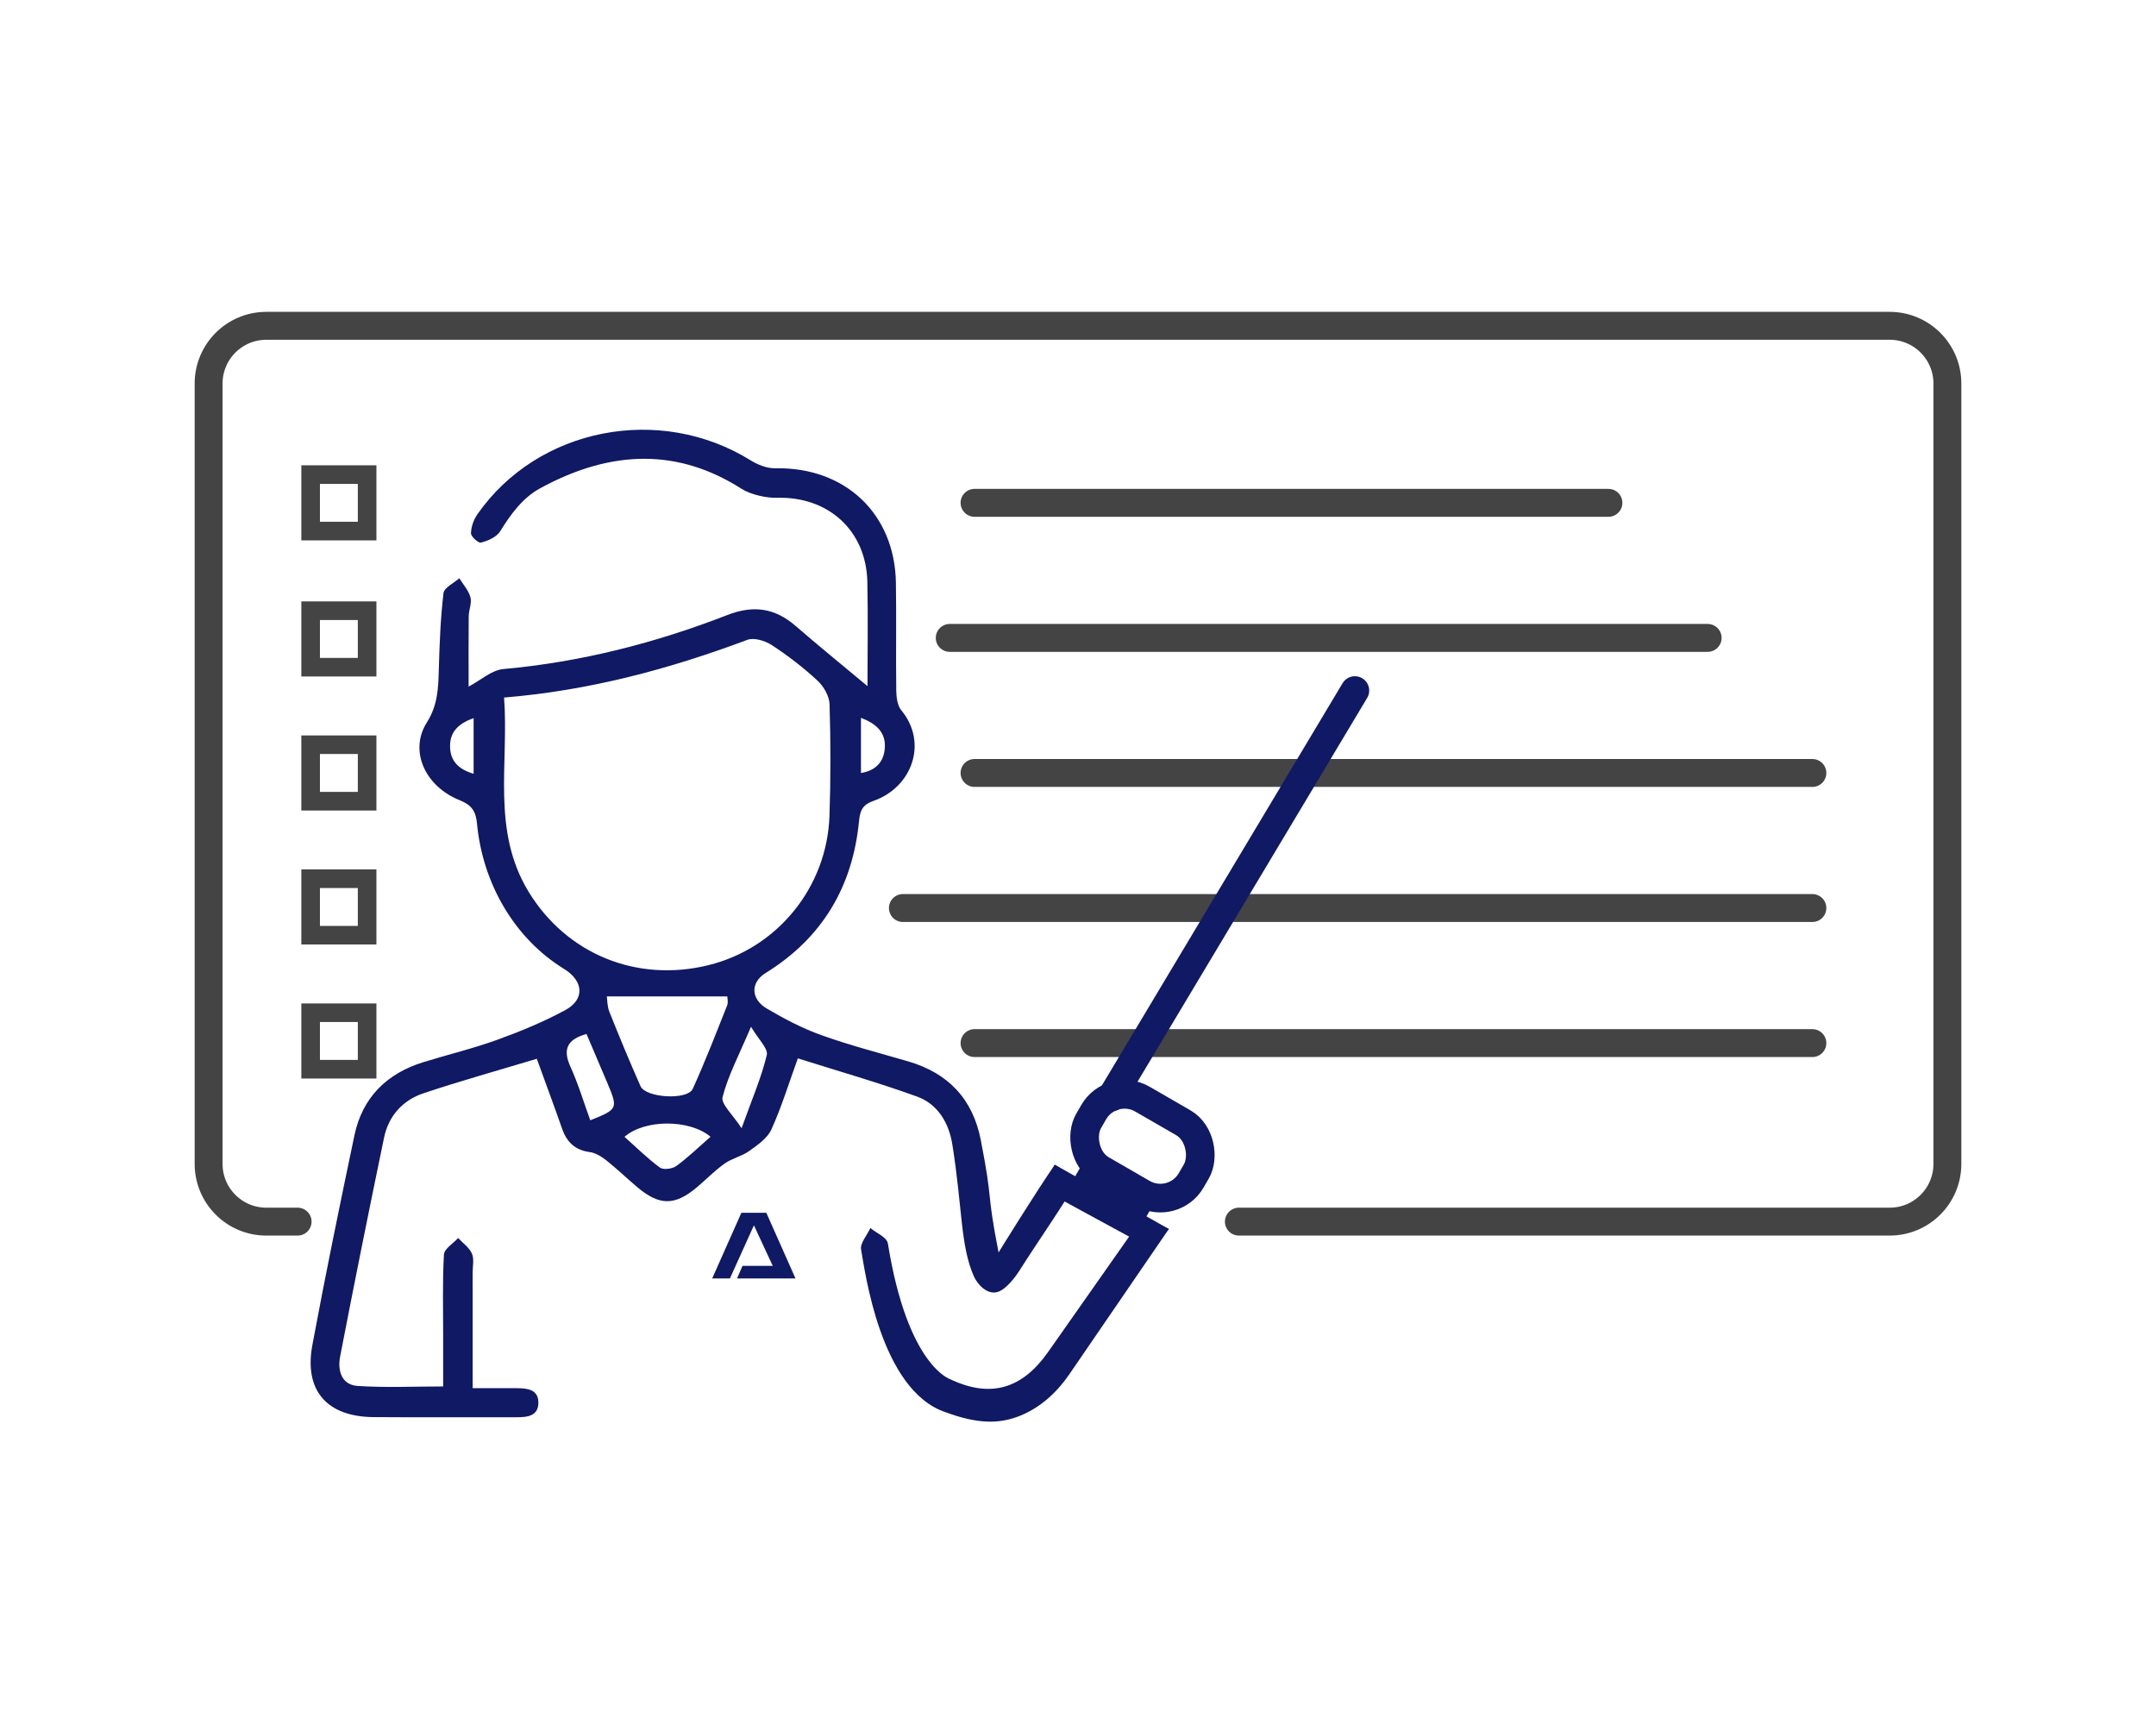 <svg xmlns="http://www.w3.org/2000/svg" id="a" data-name="Layer 1" width="274.444" height="219.556" viewBox="0 0 274.444 219.556"><polygon points="146.572 158.941 132.684 151.386 134.266 148.242 148.784 156.424 146.572 158.941" fill="#0f1964"/><path d="M37.884,155.487h-3.981c-4.058,0-7.348-3.29-7.348-7.348V48.816c0-4.058,3.29-7.348,7.348-7.348H240.541c4.058,0,7.348,3.29,7.348,7.348v99.323c0,4.058-3.29,7.348-7.348,7.348h-82.842" fill="none" stroke="#444" stroke-linecap="round" stroke-miterlimit="10" stroke-width="3.552"/><line x1="124.052" y1="64" x2="204.743" y2="64" fill="none" stroke="#444" stroke-linecap="round" stroke-miterlimit="10" stroke-width="3.552"/><line x1="120.895" y1="81.191" x2="217.373" y2="81.191" fill="none" stroke="#444" stroke-linecap="round" stroke-miterlimit="10" stroke-width="3.552"/><line x1="114.931" y1="115.572" x2="230.704" y2="115.572" fill="none" stroke="#444" stroke-linecap="round" stroke-miterlimit="10" stroke-width="3.552"/><line x1="124.052" y1="98.381" x2="230.704" y2="98.381" fill="none" stroke="#444" stroke-linecap="round" stroke-miterlimit="10" stroke-width="3.552"/><line x1="124.052" y1="132.763" x2="230.704" y2="132.763" fill="none" stroke="#444" stroke-linecap="round" stroke-miterlimit="10" stroke-width="3.552"/><rect x="39.542" y="60.405" width="7.19" height="7.19" fill="none" stroke="#444" stroke-linecap="round" stroke-miterlimit="10" stroke-width="2.368"/><rect x="39.542" y="77.731" width="7.19" height="7.19" fill="none" stroke="#444" stroke-linecap="round" stroke-miterlimit="10" stroke-width="2.368"/><rect x="39.542" y="94.786" width="7.19" height="7.19" fill="none" stroke="#444" stroke-linecap="round" stroke-miterlimit="10" stroke-width="2.368"/><rect x="39.542" y="111.841" width="7.19" height="7.19" fill="none" stroke="#444" stroke-linecap="round" stroke-miterlimit="10" stroke-width="2.368"/><rect x="39.542" y="128.897" width="7.19" height="7.19" fill="none" stroke="#444" stroke-linecap="round" stroke-miterlimit="10" stroke-width="2.368"/><g><g><polygon points="94.371 154.364 90.659 162.716 92.915 162.716 95.97 155.957 98.364 161.114 94.517 161.114 93.819 162.716 101.26 162.716 97.549 154.364 94.371 154.364" fill="#0f1964"/><g><path d="M134.262,148.25c-2.595,3.773-7.151,11.159-7.151,11.159-1.641-8.423-.617-5.863-2.258-14.286-1.024-5.259-4.154-8.547-9.268-10.038-3.691-1.076-7.425-2.042-11.039-3.336-2.409-.863-4.723-2.077-6.934-3.381-2.029-1.197-2.14-3.299-.136-4.538,7.197-4.452,11.04-10.958,11.866-19.257,.134-1.348,.385-2.126,1.844-2.636,4.948-1.73,6.95-7.431,3.555-11.518-.502-.604-.64-1.651-.652-2.496-.062-4.582,.027-9.166-.046-13.747-.14-8.816-6.492-14.754-15.353-14.573-1.039,.021-2.214-.436-3.12-1-11.569-7.193-27.087-4.184-34.794,6.845-.478,.684-.804,1.605-.822,2.425-.01,.413,.934,1.27,1.262,1.188,.917-.228,2.003-.707,2.47-1.463,1.331-2.157,2.838-4.23,5.063-5.445,9.272-5.061,17.758-4.984,25.661,.072,1.122,.718,3.156,1.176,4.487,1.136,6.525-.196,11.377,4.152,11.513,10.721,.091,4.444,.017,8.891,.017,13.249-3.182-2.656-6.222-5.124-9.181-7.686-2.625-2.273-5.369-2.642-8.635-1.373-9.193,3.573-18.674,5.999-28.545,6.886-1.489,.134-2.874,1.422-4.414,2.233,0-2.985-.021-5.967,.013-8.949,.009-.813,.417-1.688,.219-2.421-.234-.872-.924-1.622-1.416-2.424-.702,.63-1.933,1.199-2.015,1.902-.381,3.235-.506,6.507-.596,9.769-.065,2.349-.132,4.491-1.527,6.698-2.274,3.598-.232,8.122,4.189,9.887,1.524,.608,2.055,1.402,2.201,2.968,.698,7.494,4.665,14.559,11.077,18.501,2.486,1.529,2.686,3.868,.177,5.233-2.764,1.503-5.711,2.716-8.675,3.789-3.071,1.112-6.267,1.878-9.393,2.844-4.686,1.448-7.777,4.502-8.792,9.331-1.866,8.877-3.694,17.764-5.352,26.682-1.077,5.788,1.851,9.119,7.785,9.168,6.064,.049,12.13,.002,18.194,.019,1.416,.004,2.83-.159,2.789-1.929-.037-1.619-1.428-1.766-2.724-1.77-1.78-.005-3.56-.001-5.64-.001,0-5.096,.001-9.9-.002-14.703,0-.818,.211-1.737-.092-2.427-.338-.77-1.15-1.332-1.756-1.985-.631,.703-1.767,1.378-1.808,2.113-.195,3.508-.093,7.033-.095,10.551-.002,2.032,0,4.063,0,6.23-3.772,0-7.349,.172-10.899-.065-2.067-.138-2.555-2-2.223-3.72,1.798-9.306,3.668-18.6,5.596-27.88,.572-2.755,2.362-4.756,4.992-5.639,4.712-1.582,9.511-2.912,14.453-4.402,1.126,3.104,2.203,5.997,3.223,8.909,.597,1.703,1.647,2.716,3.513,2.966,.741,.099,1.499,.568,2.106,1.049,1.347,1.066,2.588,2.264,3.9,3.377,2.844,2.412,4.802,2.431,7.612,.074,1.193-1,2.281-2.137,3.545-3.032,.949-.673,2.196-.929,3.142-1.606,1.062-.761,2.308-1.618,2.816-2.732,1.278-2.807,2.184-5.782,3.373-9.059,5.14,1.626,10.227,3.072,15.186,4.87,2.643,.959,4.042,3.365,4.475,6.073,1.295,8.09,1.015,12.944,2.76,16.836,.417,.93,1.709,2.472,3.157,1.902,.965-.38,2.062-1.771,2.604-2.63,2.405-3.804,5.223-7.747,7.478-11.638m-27.626-58.754c1.962,.748,3.146,1.853,3.039,3.78-.098,1.747-1.078,2.926-3.039,3.242v-7.022Zm-49.308,7.118c-1.972-.572-2.991-1.669-2.999-3.509-.008-1.866,1.108-2.891,2.999-3.575v7.084Zm7.014,15.044c-4.774-7.805-2.505-16.341-3.138-24.743,10.915-.898,21.053-3.634,30.97-7.345,.853-.319,2.268,.117,3.114,.671,2.048,1.341,4.011,2.853,5.807,4.513,.79,.73,1.51,1.974,1.542,3.006,.144,4.738,.153,9.488-.012,14.226-.317,9.11-6.656,16.837-15.397,18.989-9.164,2.257-18.067-1.437-22.887-9.318Zm25.257,14.442c-1.414,3.558-2.792,7.137-4.378,10.619-.672,1.475-5.987,1.155-6.65-.342-1.386-3.128-2.695-6.293-3.965-9.471-.277-.694-.255-1.508-.323-1.954h15.338c0,.21,.14,.738-.022,1.147Zm-17.422,14.622c-.83-2.283-1.526-4.624-2.527-6.827-1.005-2.213-.424-3.463,2.045-4.164,.867,2.037,1.754,4.104,2.629,6.175,1.41,3.338,1.381,3.402-2.148,4.816Zm10.959,5.816c-.506,.369-1.656,.522-2.092,.202-1.593-1.169-3.01-2.579-4.508-3.912,2.53-2.236,8.248-2.274,10.948-.012-1.516,1.325-2.853,2.632-4.348,3.722Zm11.512-14.123c-.694,2.885-1.895,5.648-3.21,9.315-1.108-1.725-2.652-3.075-2.421-3.966,.722-2.782,2.114-5.39,3.622-8.949,.938,1.599,2.208,2.776,2.01,3.601Z" fill="#0f1964"/><path d="M145.529,154.833l-12.111,17.245c-3.284,4.666-7.276,5.915-12.436,3.478,0,0-5.438-1.623-7.959-17.278-.132-.817-1.459-1.325-2.229-1.977-.421,.922-1.333,1.936-1.182,2.753,.484,2.617,2.424,17.906,10.758,20.695h0c4.027,1.475,6.797,1.559,9.599,.396,2.523-1.047,4.593-2.958,6.137-5.212l12.678-18.508" fill="#0f1964"/></g></g><rect x="137.884" y="140.702" width="15.086" height="10.374" rx="4.536" ry="4.536" transform="translate(92.428 -53.168) rotate(30)" fill="none" stroke="#0f1964" stroke-miterlimit="10" stroke-width="3.647"/><rect x="136.306" y="150.372" width="10.409" height="3.405" transform="translate(94.996 -50.381) rotate(30)" fill="#0f1964"/><line x1="141.511" y1="139.619" x2="172.467" y2="87.892" fill="none" stroke="#0f1964" stroke-linecap="round" stroke-miterlimit="10" stroke-width="3.647"/></g></svg>